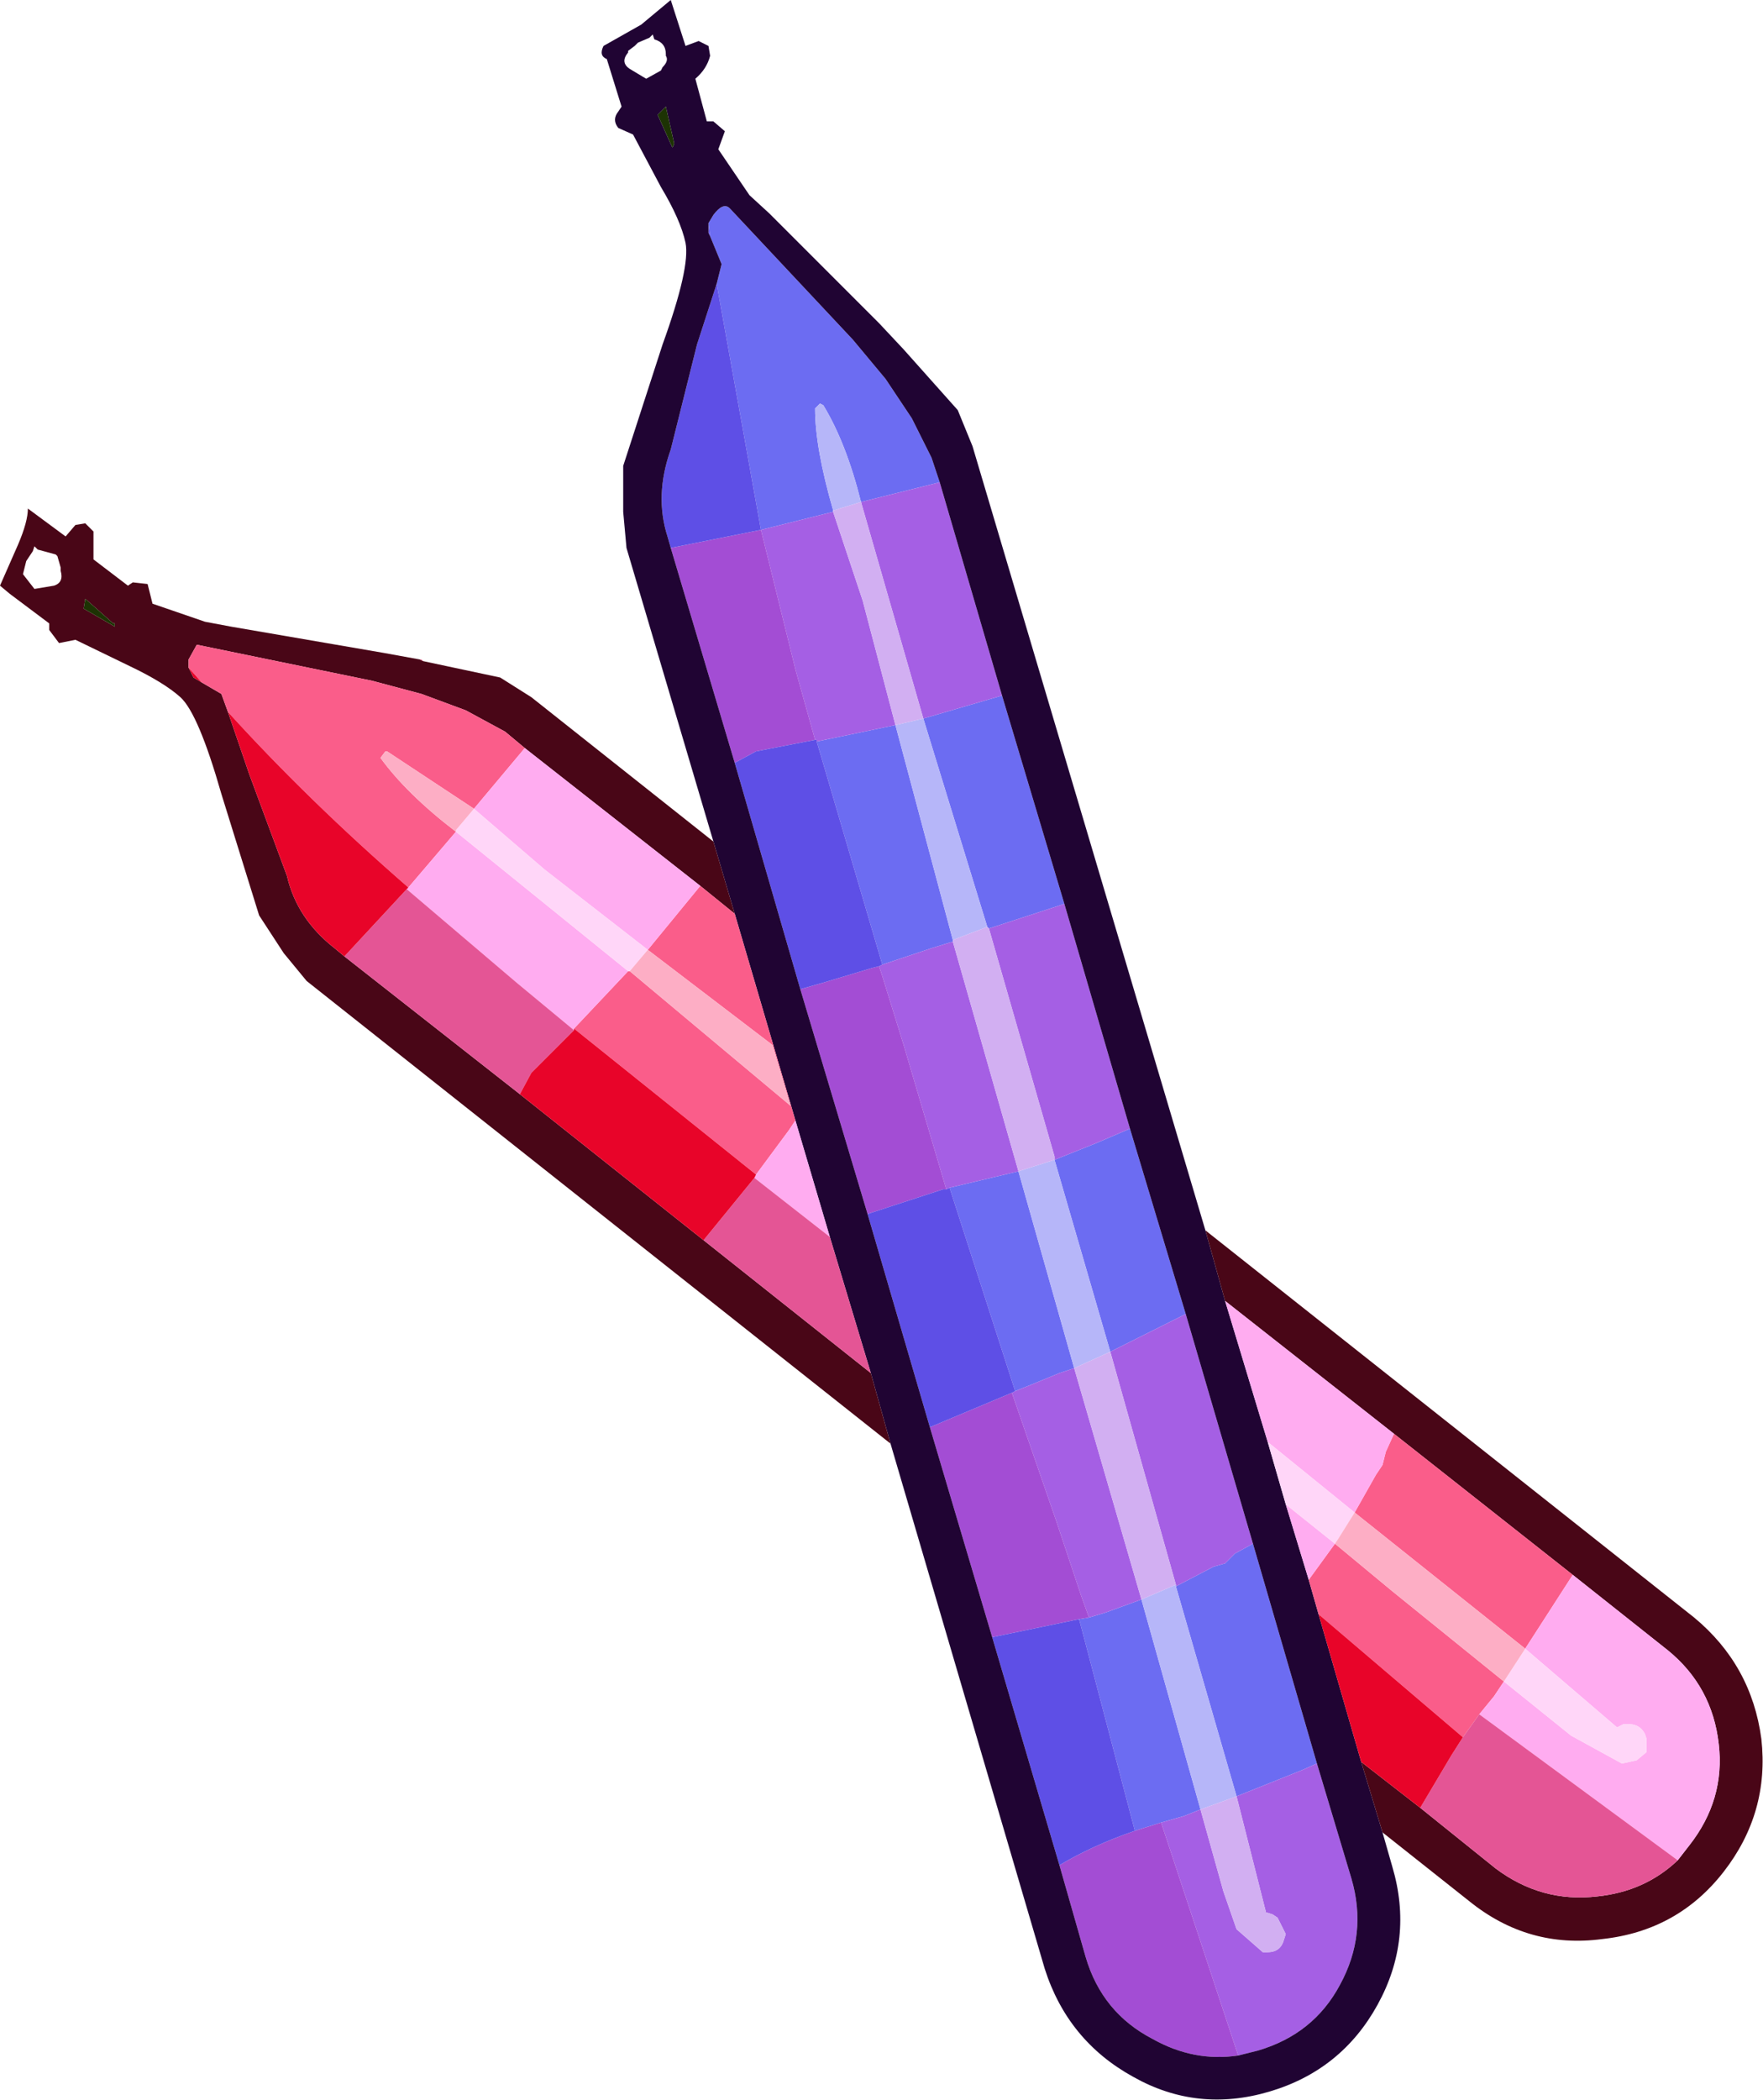 <?xml version="1.0" encoding="UTF-8" standalone="no"?>
<svg
   xmlns:dc="http://purl.org/dc/elements/1.1/"
   xmlns:cc="http://creativecommons.org/ns#"
   xmlns:rdf="http://www.w3.org/1999/02/22-rdf-syntax-ns#"
   xmlns:svg="http://www.w3.org/2000/svg"
   xmlns="http://www.w3.org/2000/svg"
   version="1.1"
   id="svg2"
   viewBox="-26.85 -32.00 53.75 64.00"
   height="64.00"
   width="53.75">
  <defs
     id="defs67" />
  <!-- Shape 1 -->
  <g
     style="stroke-linecap: round; stroke-linejoin: round;"
     id="shape_1">
    <!-- Path Fills -->
    <path
       id="path5"
       d="M -5.10,-25.45 M -5.10,-25.45 l -0.15,0.25 l 0.05,0.40 l 0.35,0.85 l -0.15,0.60 l 1.35,7.50 l 2.20,-0.55 l 0.00,-0.05 q -0.55,-1.90 -0.55,-3.10 l 0.15,-0.15 l 0.10,0.05 q 0.70,1.15 1.15,2.95 l 2.40,-0.60 l -0.25,-0.75 l -0.60,-1.20 l -0.80,-1.20 l -1.00,-1.20 l -3.75,-4.00 q -0.20,-0.20 -0.50,0.20 M 5.60,-4.45 l -1.90,-6.35 l -2.40,0.70 l 1.95,6.35 l 0.05,0.05 l 2.30,-0.75 M 9.30,8.05 l -1.70,-5.65 l -1.05,0.45 l -1.25,0.50 l 1.70,5.85 l 2.30,-1.15 M 13.30,21.75 l -1.95,-6.70 l -0.55,0.30 l -0.30,0.30 l -0.35,0.10 l -1.15,0.60 l 1.85,6.40 l 2.00,-0.80 l 0.45,-0.20 M 2.20,-3.35 l -1.75,-6.55 l -2.40,0.50 l 2.00,6.80 l 1.50,-0.50 l 0.65,-0.20 l 0.00,-0.05 M 4.20,3.70 l -2.10,0.50 l 2.00,6.20 l 0.50,-0.20 l 0.85,-0.35 l 0.45,-0.15 l -1.70,-6.00 M 6.35,17.30 l -0.30,0.05 l 1.70,6.45 l 0.80,-0.25 l 0.70,-0.20 l 0.50,-0.20 l -1.80,-6.40 l -1.10,0.40 l -0.50,0.15 "
       style="stroke: none; stroke-opacity: 0.000; stroke-width: 0.00; fill: #6C6CF2; fill-opacity: 1.000; " />
    <!-- Path Lines -->
    <path
       id="path7"
       d="M -5.10,-25.45 "
       style="stroke: none; stroke-opacity: 0.000; stroke-width: 0.00; fill: none; fill-opacity: 0.000; " />
    <!-- Path Fills -->
    <path
       id="path9"
       d="M 3.70,-10.80 M 3.70,-10.80 l -1.90,-6.50 l -2.40,0.60 l 1.90,6.60 l 2.40,-0.70 M 7.60,2.40 l -2.00,-6.85 l -2.30,0.75 l 2.00,6.95 l 0.00,0.10 l 1.25,-0.50 l 1.05,-0.45 M 11.35,15.05 l -2.05,-7.00 l -2.30,1.15 l 2.00,7.10 l 0.00,0.05 l 1.15,-0.60 l 0.35,-0.10 l 0.30,-0.30 l 0.55,-0.30 M 14.35,25.25 l -1.05,-3.50 l -0.45,0.20 l -2.00,0.80 l 0.90,3.55 l 0.05,0.00 l 0.15,0.05 l 0.15,0.10 l 0.25,0.50 l -0.05,0.15 q -0.10,0.40 -0.50,0.40 l -0.15,0.00 l -0.80,-0.70 l -0.40,-1.15 l -0.70,-2.50 l -0.50,0.20 l -0.70,0.20 l 2.35,7.10 l 0.60,-0.15 q 1.70,-0.50 2.50,-2.00 q 0.85,-1.55 0.35,-3.25 M -0.55,-13.70 l -0.90,-2.70 l -2.20,0.55 l 1.05,4.25 l 0.60,2.15 l 0.05,0.00 l 0.00,0.05 l 2.40,-0.50 l -1.00,-3.80 M 0.70,-0.15 l 1.30,4.40 l 0.10,-0.05 l 2.10,-0.50 l -2.00,-7.00 l -0.65,0.20 l -1.50,0.50 l -0.10,0.05 l 0.10,0.30 l 0.65,2.10 M 4.60,10.20 l -0.50,0.20 l -0.10,0.05 l 1.35,3.90 l 0.75,2.25 l 0.25,0.70 l 0.50,-0.15 l 1.10,-0.40 l -2.05,-7.05 l -0.45,0.15 l -0.85,0.35 "
       style="stroke: none; stroke-opacity: 0.000; stroke-width: 0.00; fill: #A55FE4; fill-opacity: 1.000; " />
    <!-- Path Lines -->
    <path
       id="path11"
       d="M 3.70,-10.80 "
       style="stroke: none; stroke-opacity: 0.000; stroke-width: 0.00; fill: none; fill-opacity: 0.000; " />
    <!-- Path Fills -->
    <path
       id="path13"
       d="M 8.30,30.15 M 8.30,30.15 q 1.25,0.70 2.60,0.50 l -2.35,-7.10 l -0.80,0.25 q -1.30,0.45 -2.30,1.05 l 0.80,2.80 q 0.50,1.70 2.05,2.50 M 1.50,11.50 l 1.90,6.40 l 2.65,-0.55 l 0.30,-0.05 l -0.25,-0.70 l -0.75,-2.25 l -1.35,-3.90 l -2.50,1.05 M -2.45,-1.85 l 2.05,6.85 l 2.30,-0.75 l 0.10,0.00 l -1.30,-4.40 l -0.65,-2.10 l -0.10,-0.30 l -0.20,0.05 l -1.50,0.45 l -0.70,0.20 M -6.40,-15.30 l 1.95,6.55 l 0.65,-0.35 l 1.80,-0.35 l -0.60,-2.15 l -1.05,-4.25 l -2.75,0.55 "
       style="stroke: none; stroke-opacity: 0.000; stroke-width: 0.00; fill: #A34DD4; fill-opacity: 1.000; " />
    <!-- Path Lines -->
    <path
       id="path15"
       d="M 8.30,30.15 "
       style="stroke: none; stroke-opacity: 0.000; stroke-width: 0.00; fill: none; fill-opacity: 0.000; " />
    <!-- Path Fills -->
    <path
       id="path17"
       d="M 3.40,17.90 M 3.40,17.90 l 2.05,6.95 q 1.00,-0.60 2.30,-1.05 l -1.70,-6.45 l -2.65,0.55 M -0.40,5.00 l 1.90,6.50 l 2.50,-1.05 l 0.10,-0.05 l -2.00,-6.20 l -0.10,0.05 l -0.10,0.00 l -2.30,0.75 M -4.45,-8.75 l 2.00,6.90 l 0.70,-0.20 l 1.50,-0.45 l 0.20,-0.05 l 0.10,-0.05 l -2.00,-6.80 l 0.00,-0.05 l -0.05,0.00 l -1.80,0.35 l -0.65,0.35 M -6.50,-15.65 l 0.10,0.35 l 2.75,-0.55 l -1.35,-7.50 l -0.60,1.85 l -0.80,3.20 q -0.50,1.40 -0.10,2.65 M -5.25,-24.90 l 0.05,0.10 l -0.05,-0.40 l 0.00,0.30 "
       style="stroke: none; stroke-opacity: 0.000; stroke-width: 0.00; fill: #5E4FE6; fill-opacity: 1.000; " />
    <!-- Path Lines -->
    <path
       id="path19"
       d="M 3.40,17.90 "
       style="stroke: none; stroke-opacity: 0.000; stroke-width: 0.00; fill: none; fill-opacity: 0.000; " />
    <!-- Path Fills -->
    <path
       id="path21"
       d="M 9.90,5.50 M 9.90,5.50 l -7.10,-23.90 l -0.45,-1.10 l -1.65,-1.85 l -0.75,-0.80 l -3.35,-3.35 l -0.60,-0.55 l -0.95,-1.40 l 0.20,-0.55 l -0.35,-0.30 l -0.20,0.00 l -0.35,-1.30 q 0.35,-0.30 0.45,-0.70 l -0.05,-0.30 l -0.30,-0.15 l -0.40,0.15 l -0.45,-1.40 l -0.90,0.75 l -1.15,0.65 q -0.15,0.30 0.10,0.40 l 0.45,1.45 l -0.10,0.15 q -0.20,0.25 0.00,0.50 l 0.45,0.20 l 0.85,1.60 q 0.60,1.00 0.75,1.70 q 0.15,0.75 -0.70,3.10 l -1.20,3.70 l 0.00,1.40 l 0.10,1.10 l 2.65,8.95 l 0.65,2.20 l 1.85,6.30 l 1.05,3.55 l 1.25,4.15 l 0.60,2.15 l 4.70,16.00 q 0.70,2.20 2.70,3.30 q 1.95,1.10 4.15,0.45 q 2.20,-0.65 3.30,-2.65 q 1.10,-2.00 0.45,-4.20 l -0.30,-1.05 l -0.65,-2.15 l -1.30,-4.50 l -0.30,-1.05 l -0.70,-2.30 l -0.55,-1.90 l -1.30,-4.30 l -0.60,-2.15 M -7.65,-29.90 q -0.30,-0.20 -0.05,-0.50 l 0.00,-0.05 l 0.20,-0.15 l 0.10,-0.10 l 0.35,-0.15 l 0.10,-0.10 l 0.05,0.15 q 0.35,0.10 0.35,0.45 l 0.00,0.05 q 0.10,0.15 -0.10,0.35 l -0.05,0.10 l -0.45,0.25 l -0.50,-0.30 M -5.25,-25.20 l 0.15,-0.25 q 0.30,-0.40 0.50,-0.20 l 3.75,4.00 l 1.00,1.20 l 0.80,1.20 l 0.60,1.20 l 0.25,0.75 l 1.90,6.50 l 1.90,6.35 l 2.00,6.85 l 1.70,5.65 l 2.05,7.00 l 1.95,6.70 l 1.05,3.50 q 0.50,1.70 -0.35,3.25 q -0.80,1.50 -2.50,2.00 l -0.60,0.15 q -1.35,0.20 -2.60,-0.50 q -1.55,-0.80 -2.05,-2.50 l -0.80,-2.80 l -2.05,-6.95 l -1.90,-6.40 l -1.90,-6.50 l -2.05,-6.85 l -2.00,-6.90 l -1.95,-6.55 l -0.10,-0.35 q -0.40,-1.25 0.10,-2.65 l 0.80,-3.20 l 0.60,-1.85 l 0.15,-0.60 l -0.35,-0.85 l -0.05,-0.10 l 0.00,-0.30 M -6.55,-28.75 l 0.25,1.10 l 0.00,0.05 l -0.05,0.10 l -0.45,-1.00 l 0.25,-0.25 "
       style="stroke: none; stroke-opacity: 0.000; stroke-width: 0.00; fill: #200433; fill-opacity: 1.000; " />
    <!-- Path Lines -->
    <path
       id="path23"
       d="M 9.90,5.50 "
       style="stroke: none; stroke-opacity: 0.000; stroke-width: 0.00; fill: none; fill-opacity: 0.000; " />
    <!-- Path Fills -->
    <path
       id="path25"
       d="M -4.45,-4.15 M -4.45,-4.15 l -0.65,-2.20 l -5.55,-4.40 l -0.95,-0.60 l -2.35,-0.50 l -0.10,-0.05 l -1.10,-0.20 l -4.65,-0.80 l -0.80,-0.15 l -1.60,-0.55 l -0.15,-0.60 l -0.45,-0.05 l -0.15,0.10 l -1.05,-0.80 l 0.00,-0.85 l -0.25,-0.25 l -0.30,0.05 l -0.30,0.35 l -1.15,-0.85 q 0.00,0.40 -0.30,1.10 l -0.55,1.25 l 0.30,0.25 l 1.20,0.90 l 0.00,0.20 l 0.30,0.40 l 0.50,-0.10 l 1.65,0.80 q 1.05,0.50 1.55,0.95 q 0.55,0.50 1.25,2.95 l 1.15,3.70 l 0.75,1.15 l 0.70,0.85 l 17.80,14.10 l -0.60,-2.15 l -5.10,-4.05 l -5.60,-4.45 l -5.35,-4.20 l -0.30,-0.25 q -1.15,-0.90 -1.45,-2.20 l -1.15,-3.10 l -0.65,-1.90 l -0.20,-0.55 l -0.60,-0.35 l -0.25,-0.15 l -0.15,-0.30 l 0.00,-0.25 l 0.25,-0.45 l 5.35,1.10 l 1.50,0.40 l 1.35,0.50 l 1.20,0.65 l 0.60,0.50 l 5.35,4.20 l 1.05,0.85 M 14.65,21.70 l 0.65,2.15 l 2.65,2.10 q 1.80,1.45 4.05,1.15 q 2.30,-0.25 3.70,-2.05 q 1.40,-1.80 1.15,-4.05 q -0.30,-2.25 -2.05,-3.70 l -14.90,-11.80 l 0.60,2.15 l 5.15,4.05 l 5.45,4.30 l 2.90,2.30 q 1.35,1.10 1.55,2.85 q 0.20,1.70 -0.90,3.10 l -0.35,0.45 q -1.00,0.95 -2.45,1.10 q -1.70,0.20 -3.10,-0.85 l -2.30,-1.85 l -1.80,-1.40 M -25.80,-14.05 l -0.35,-0.45 l 0.10,-0.40 l 0.20,-0.30 l 0.05,-0.15 l 0.10,0.10 l 0.55,0.15 l 0.05,0.05 l 0.10,0.35 l 0.00,0.10 q 0.10,0.35 -0.20,0.45 l -0.60,0.10 M -24.25,-13.75 l 0.85,0.75 l 0.05,0.00 l 0.00,0.10 l -0.95,-0.55 l 0.05,-0.30 "
       style="stroke: none; stroke-opacity: 0.000; stroke-width: 0.00; fill: #490617; fill-opacity: 1.000; " />
    <!-- Path Lines -->
    <path
       id="path27"
       d="M -4.45,-4.15 "
       style="stroke: none; stroke-opacity: 0.000; stroke-width: 0.00; fill: none; fill-opacity: 0.000; " />
    <!-- Path Fills -->
    <path
       id="path29"
       d="M -2.60,2.15 M -2.60,2.15 l -1.85,-6.30 l -1.05,-0.85 l -1.60,1.95 l 3.80,2.90 l 0.55,1.85 l -4.90,-4.10 l -0.05,0.00 l -1.65,1.75 l 5.55,4.45 l 1.00,-1.35 l 0.20,-0.30 M 13.05,16.15 l 0.30,1.05 l 4.40,3.75 l 0.50,-0.70 l 0.45,-0.55 l 0.30,-0.45 l -3.40,-2.75 l -1.75,-1.45 l -0.80,1.10 M -21.10,-11.65 l 0.40,0.45 l 0.60,0.35 l 0.20,0.55 q 2.45,2.70 5.50,5.35 l 1.45,-1.70 q -1.50,-1.15 -2.30,-2.25 l 0.15,-0.20 l 0.05,0.00 l 2.65,1.75 l 1.55,-1.85 l -0.60,-0.50 l -1.20,-0.65 l -1.35,-0.50 l -1.50,-0.40 l -5.35,-1.10 l -0.25,0.45 l 0.00,0.25 M -14.05,-11.90 l 0.10,0.05 l -0.05,-0.05 l -0.05,0.00 M 15.65,11.70 l -0.25,0.55 l -0.10,0.40 l -0.20,0.30 l -0.65,1.15 l 5.20,4.15 l 1.45,-2.25 l -5.45,-4.30 "
       style="stroke: none; stroke-opacity: 0.000; stroke-width: 0.00; fill: #FA5D8A; fill-opacity: 1.000; " />
    <!-- Path Lines -->
    <path
       id="path31"
       d="M -2.60,2.15 "
       style="stroke: none; stroke-opacity: 0.000; stroke-width: 0.00; fill: none; fill-opacity: 0.000; " />
    <!-- Path Fills -->
    <path
       id="path33"
       d="M -1.55,5.70 M -1.55,5.70 l -1.05,-3.55 l -0.20,0.30 l -1.00,1.35 l -0.05,0.10 l 2.30,1.80 M 12.35,13.85 l 0.70,2.30 l 0.80,-1.10 l -1.50,-1.20 M 10.50,7.65 l 1.30,4.30 l 2.65,2.15 l 0.65,-1.15 l 0.20,-0.30 l 0.10,-0.40 l 0.25,-0.55 l -5.15,-4.05 M 24.00,18.30 l -2.90,-2.30 l -1.45,2.25 l 2.80,2.40 l 0.20,-0.10 l 0.15,0.00 q 0.35,0.00 0.50,0.30 l 0.05,0.15 l 0.00,0.40 l -0.30,0.25 l -0.45,0.10 l -1.55,-0.85 l -2.05,-1.65 l -0.30,0.45 l -0.45,0.55 l 6.05,4.45 l 0.35,-0.45 q 1.10,-1.40 0.90,-3.10 q -0.20,-1.75 -1.55,-2.85 M -12.95,-6.65 l -1.45,1.70 l -0.05,0.05 l 3.35,2.85 l 1.75,1.45 l 0.00,-0.05 l 1.65,-1.75 l -5.25,-4.25 M -10.85,-9.20 l -1.55,1.85 l 2.15,1.85 l 3.15,2.45 l 1.60,-1.95 l -5.35,-4.20 "
       style="stroke: none; stroke-opacity: 0.000; stroke-width: 0.00; fill: #FFACF0; fill-opacity: 1.000; " />
    <!-- Path Lines -->
    <path
       id="path35"
       d="M -1.55,5.70 "
       style="stroke: none; stroke-opacity: 0.000; stroke-width: 0.00; fill: none; fill-opacity: 0.000; " />
    <!-- Path Fills -->
    <path
       id="path37"
       d="M -0.30,9.85 M -0.30,9.85 l -1.25,-4.15 l -2.30,-1.80 l -1.55,1.90 l 5.10,4.05 M 21.85,25.80 q 1.45,-0.15 2.45,-1.10 l -6.05,-4.45 l -0.50,0.70 l -0.35,0.55 l -0.95,1.60 l 2.30,1.85 q 1.40,1.05 3.10,0.85 M -9.35,-0.60 l -1.75,-1.45 l -3.35,-2.85 l -1.90,2.05 l 5.35,4.20 l 0.35,-0.65 l 1.30,-1.30 "
       style="stroke: none; stroke-opacity: 0.000; stroke-width: 0.00; fill: #E45595; fill-opacity: 1.000; " />
    <!-- Path Lines -->
    <path
       id="path39"
       d="M -0.30,9.85 "
       style="stroke: none; stroke-opacity: 0.000; stroke-width: 0.00; fill: none; fill-opacity: 0.000; " />
    <!-- Path Fills -->
    <path
       id="path41"
       d="M 13.35,17.20 M 13.35,17.20 l 1.30,4.50 l 1.80,1.40 l 0.95,-1.60 l 0.35,-0.55 l -4.40,-3.75 M -14.40,-4.95 q -3.05,-2.65 -5.50,-5.35 l 0.65,1.90 l 1.15,3.10 q 0.30,1.30 1.45,2.20 l 0.30,0.25 l 1.90,-2.05 l 0.05,-0.05 M -10.65,0.70 l -0.35,0.65 l 5.60,4.45 l 1.55,-1.90 l 0.05,-0.10 l -5.55,-4.45 l 0.00,0.05 l -1.30,1.30 M -20.70,-11.20 l -0.40,-0.45 l 0.15,0.30 l 0.25,0.15 "
       style="stroke: none; stroke-opacity: 0.000; stroke-width: 0.00; fill: #E80429; fill-opacity: 1.000; " />
    <!-- Path Lines -->
    <path
       id="path43"
       d="M 13.35,17.20 "
       style="stroke: none; stroke-opacity: 0.000; stroke-width: 0.00; fill: none; fill-opacity: 0.000; " />
    <!-- Path Fills -->
    <path
       id="path45"
       d="M 11.80,11.95 M 11.80,11.95 l 0.55,1.90 l 1.50,1.20 l 0.10,-0.15 l 0.50,-0.80 l -2.65,-2.15 M 19.00,19.25 l 2.05,1.65 l 1.55,0.85 l 0.45,-0.10 l 0.30,-0.25 l 0.00,-0.40 l -0.05,-0.15 q -0.15,-0.30 -0.50,-0.30 l -0.15,0.00 l -0.20,0.10 l -2.80,-2.40 l -0.65,1.00 M -12.40,-7.35 l -0.55,0.65 l 0.00,0.05 l 5.25,4.25 l 0.05,0.00 l 0.55,-0.65 l -3.15,-2.45 l -2.15,-1.85 "
       style="stroke: none; stroke-opacity: 0.000; stroke-width: 0.00; fill: #FFD6F8; fill-opacity: 1.000; " />
    <!-- Path Lines -->
    <path
       id="path47"
       d="M 11.80,11.95 "
       style="stroke: none; stroke-opacity: 0.000; stroke-width: 0.00; fill: none; fill-opacity: 0.000; " />
    <!-- Path Fills -->
    <path
       id="path49"
       d="M 3.25,-3.75 M 3.25,-3.75 l -1.95,-6.35 l -0.85,0.20 l 1.75,6.55 l 1.05,-0.40 M -1.25,-16.50 l 0.65,-0.20 q -0.45,-1.80 -1.15,-2.95 l -0.10,-0.05 l -0.15,0.15 q 0.00,1.20 0.55,3.10 l 0.05,0.00 l 0.15,-0.05 M 5.30,3.35 l -1.10,0.35 l 1.70,6.00 l 1.10,-0.50 l -1.70,-5.85 M 9.00,16.30 l -1.05,0.45 l 1.80,6.40 l 1.10,-0.40 l -1.85,-6.40 l 0.00,-0.05 "
       style="stroke: none; stroke-opacity: 0.000; stroke-width: 0.00; fill: #B6B6F9; fill-opacity: 1.000; " />
    <!-- Path Lines -->
    <path
       id="path51"
       d="M 3.25,-3.75 "
       style="stroke: none; stroke-opacity: 0.000; stroke-width: 0.00; fill: none; fill-opacity: 0.000; " />
    <!-- Path Fills -->
    <path
       id="path53"
       d="M 3.30,-3.70 M 3.30,-3.70 l -0.05,-0.05 l -1.05,0.40 l 0.00,0.05 l 2.00,7.00 l 1.10,-0.35 l 0.00,-0.10 l -2.00,-6.95 M 0.45,-9.90 l 0.85,-0.20 l -1.90,-6.60 l -0.65,0.20 l -0.15,0.05 l -0.05,0.00 l 0.00,0.05 l 0.90,2.70 l 1.00,3.80 M 7.00,9.20 l -1.10,0.50 l 2.05,7.05 l 1.05,-0.45 l -2.00,-7.10 M 10.85,22.75 l -1.10,0.40 l 0.70,2.50 l 0.40,1.15 l 0.80,0.70 l 0.15,0.00 q 0.40,0.00 0.50,-0.40 l 0.05,-0.15 l -0.25,-0.50 l -0.15,-0.10 l -0.15,-0.05 l -0.05,0.00 l -0.90,-3.55 "
       style="stroke: none; stroke-opacity: 0.000; stroke-width: 0.00; fill: #D2AFF2; fill-opacity: 1.000; " />
    <!-- Path Lines -->
    <path
       id="path55"
       d="M 3.30,-3.70 "
       style="stroke: none; stroke-opacity: 0.000; stroke-width: 0.00; fill: none; fill-opacity: 0.000; " />
    <!-- Path Fills -->
    <path
       id="path57"
       d="M 19.00,19.25 M 19.00,19.25 l 0.65,-1.00 l -5.20,-4.15 l -0.50,0.80 l -0.10,0.15 l 1.75,1.45 l 3.40,2.75 M -15.25,-8.90 q 0.80,1.10 2.30,2.25 l 0.00,-0.05 l 0.55,-0.65 l -2.65,-1.75 l -0.05,0.00 l -0.15,0.20 M -7.10,-3.05 l -0.55,0.65 l 4.90,4.10 l -0.55,-1.85 l -3.80,-2.90 "
       style="stroke: none; stroke-opacity: 0.000; stroke-width: 0.00; fill: #FDAEC5; fill-opacity: 1.000; " />
    <!-- Path Lines -->
    <path
       id="path59"
       d="M 19.00,19.25 "
       style="stroke: none; stroke-opacity: 0.000; stroke-width: 0.00; fill: none; fill-opacity: 0.000; " />
    <!-- Path Fills -->
    <path
       id="path61"
       d="M -6.30,-27.65 M -6.30,-27.65 l -0.25,-1.10 l -0.25,0.25 l 0.45,1.00 l 0.05,-0.10 l 0.00,-0.05 M -23.40,-13.00 l -0.85,-0.75 l -0.05,0.30 l 0.95,0.55 l 0.00,-0.10 l -0.05,0.00 "
       style="stroke: none; stroke-opacity: 0.000; stroke-width: 0.00; fill: #1D3304; fill-opacity: 1.000; " />
    <!-- Path Lines -->
    <path
       id="path63"
       d="M -6.30,-27.65 "
       style="stroke: none; stroke-opacity: 0.000; stroke-width: 0.00; fill: none; fill-opacity: 0.000; " />
  </g>
</svg>
